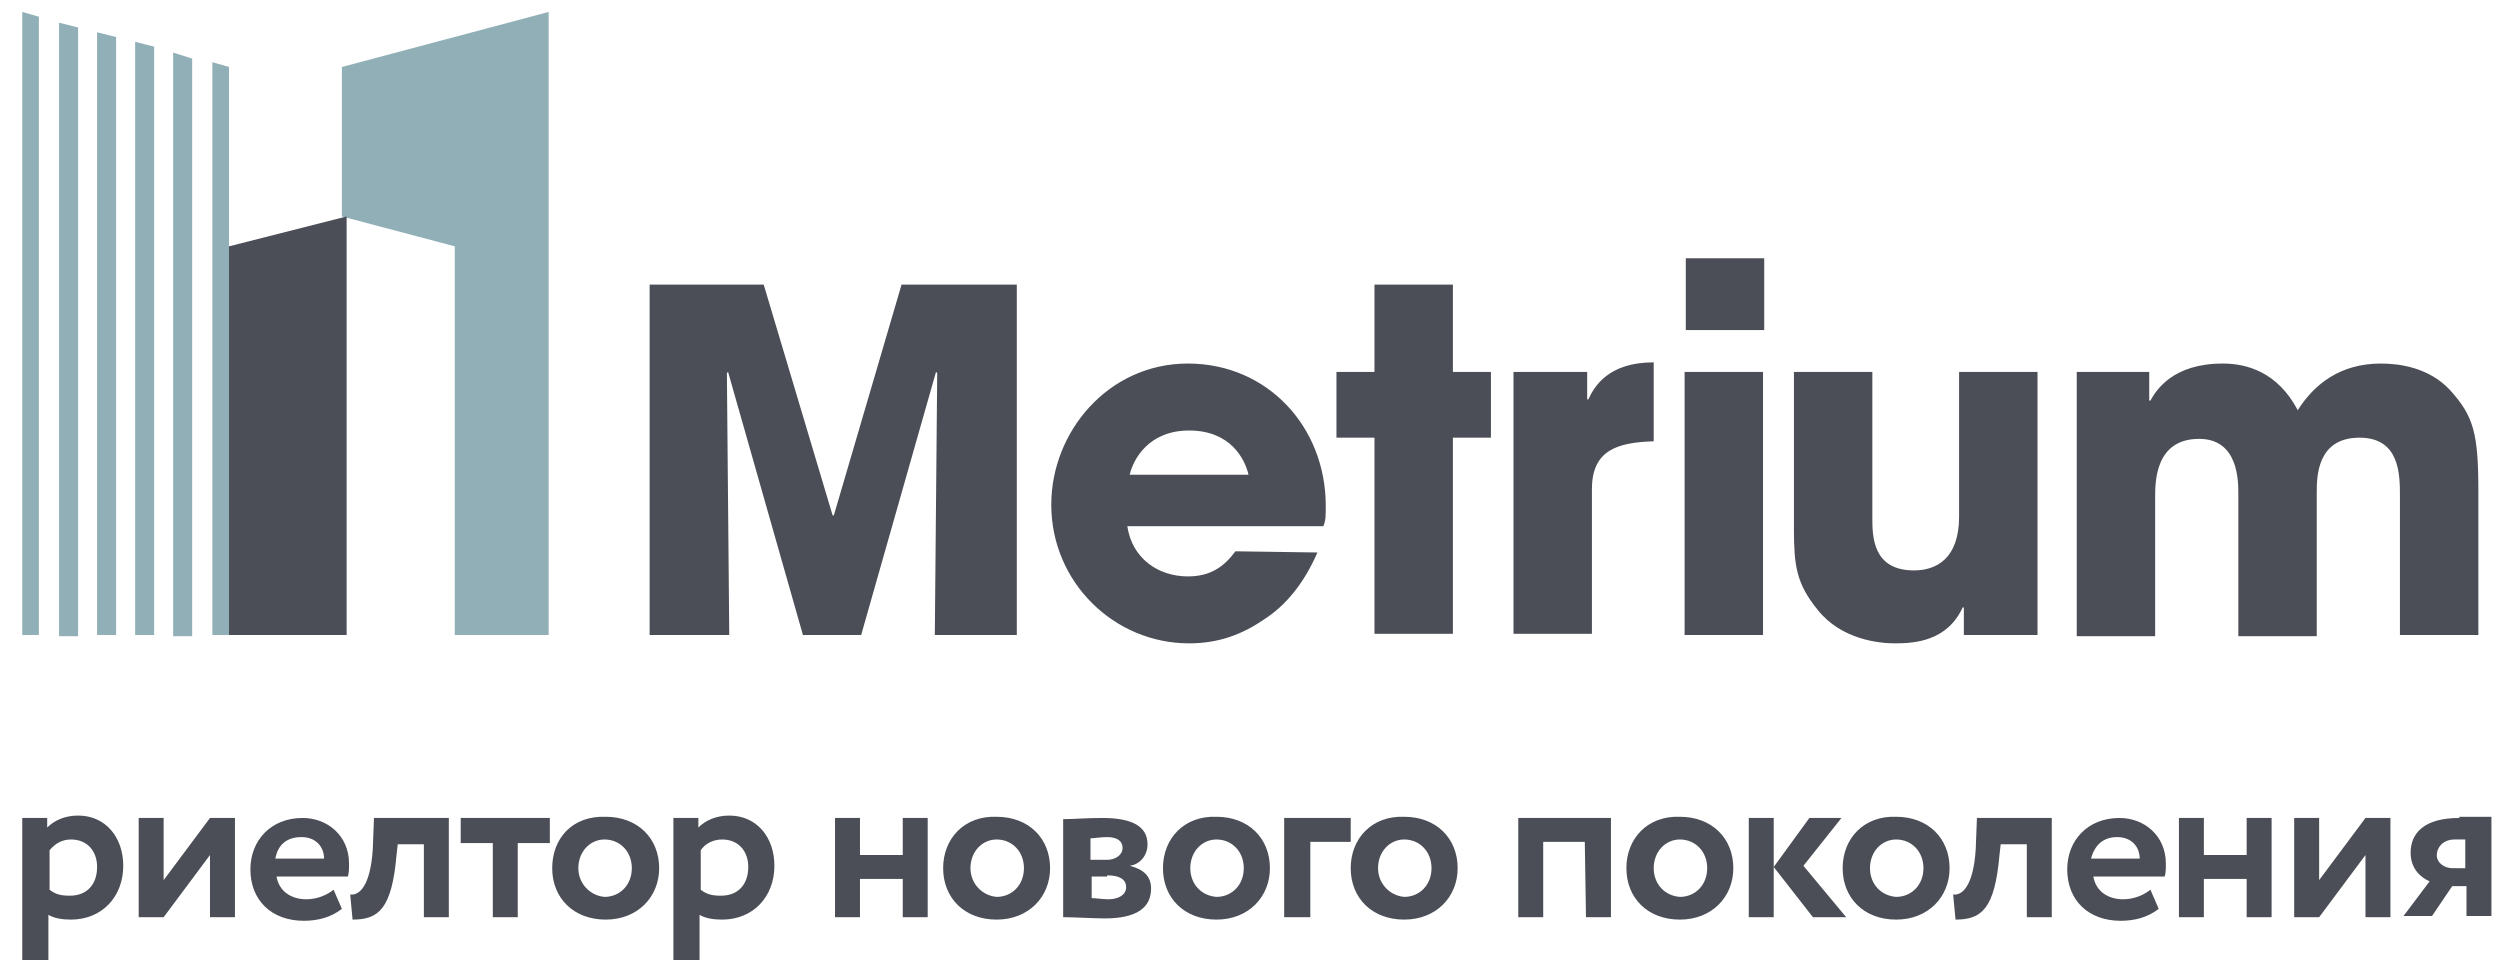 <?xml version="1.0" encoding="UTF-8"?> <svg xmlns="http://www.w3.org/2000/svg" width="151" height="58" viewBox="0 0 151 58" fill="none"><g clip-path="url(#clip0_156_22450)"><path d="M20.65 4.045V13.074L27.468 14.879V38.354H33.138V0.722L20.65 4.045ZM13.832 4.045L12.827 3.756V38.354H13.832V4.045ZM10.459 3.178V38.426H11.607V3.539L10.459 3.178ZM5.865 1.95V38.354H7.014V2.239L5.865 1.95ZM3.569 1.372V38.426H4.717V1.661L3.569 1.372ZM1.344 0.722V38.354H2.348V1.011L1.344 0.722ZM8.162 2.528V38.354H9.31V2.817L8.162 2.528Z" fill="#90AFB6"></path><path d="M125.435 22.463H129.813V24.197H129.884C130.243 23.547 131.248 21.958 134.262 21.958C135.698 21.958 137.564 22.463 138.784 24.775C139.789 23.186 141.368 21.958 143.808 21.958C144.884 21.958 146.679 22.174 147.97 23.547C149.406 25.136 149.693 26.147 149.693 29.686V38.354H144.956V29.975C144.956 28.675 144.956 26.436 142.516 26.436C139.932 26.436 139.932 28.819 139.932 29.758V38.426H135.195V29.831C135.195 29.036 135.195 26.508 132.827 26.508C130.171 26.508 130.171 29.108 130.171 30.047V38.426H125.435V22.463ZM1.415 58.072H2.923V55.255C3.281 55.472 3.784 55.544 4.286 55.544C6.152 55.544 7.444 54.172 7.444 52.294C7.444 50.56 6.368 49.26 4.717 49.26C3.927 49.26 3.281 49.549 2.851 49.983V49.405H1.344V58.072H1.415ZM4.286 50.705C5.291 50.705 5.865 51.427 5.865 52.366C5.865 53.377 5.291 54.1 4.214 54.1C3.712 54.1 3.353 54.027 2.994 53.739V51.355C3.353 50.922 3.784 50.705 4.286 50.705ZM9.884 55.4L12.683 51.644V55.4H14.191V49.405H12.683L9.884 53.161V49.405H8.377V55.4H9.884ZM20.148 53.739C19.789 54.027 19.215 54.316 18.497 54.316C17.564 54.316 16.846 53.811 16.703 52.944H21.009C21.081 52.727 21.081 52.511 21.081 52.149C21.081 50.488 19.789 49.405 18.282 49.405C16.344 49.405 15.124 50.777 15.124 52.511C15.124 54.389 16.415 55.616 18.353 55.616C19.215 55.616 20.004 55.4 20.65 54.894L20.148 53.739ZM18.21 50.56C19.071 50.56 19.573 51.138 19.573 51.861H16.631C16.774 51.066 17.277 50.56 18.21 50.56ZM25.602 55.4H27.109V49.405H22.588L22.516 51.283C22.372 53.594 21.655 54.1 21.152 54.027L21.296 55.544C22.875 55.544 23.664 54.894 23.951 51.644L24.023 50.994H25.602V55.4ZM27.827 50.922H29.765V55.4H31.272V50.922H33.21V49.405H27.827V50.922ZM33.353 52.438C33.353 54.244 34.645 55.544 36.583 55.544C38.521 55.544 39.813 54.172 39.813 52.438C39.813 50.633 38.521 49.333 36.583 49.333C34.573 49.26 33.353 50.633 33.353 52.438ZM34.932 52.438C34.932 51.427 35.65 50.705 36.511 50.705C37.444 50.705 38.162 51.427 38.162 52.438C38.162 53.45 37.444 54.172 36.511 54.172C35.65 54.1 34.932 53.377 34.932 52.438ZM40.746 58.072H42.253V55.255C42.612 55.472 43.114 55.544 43.616 55.544C45.482 55.544 46.774 54.172 46.774 52.294C46.774 50.56 45.698 49.26 44.047 49.26C43.258 49.26 42.612 49.549 42.181 49.983V49.405H40.674V58.072H40.746ZM43.616 50.705C44.621 50.705 45.195 51.427 45.195 52.366C45.195 53.377 44.621 54.1 43.545 54.1C43.042 54.1 42.683 54.027 42.325 53.739V51.355C42.612 50.922 43.114 50.705 43.616 50.705ZM54.526 55.4H56.033V49.405H54.526V51.644H51.942V49.405H50.435V55.4H51.942V53.088H54.526V55.4ZM56.966 52.438C56.966 54.244 58.258 55.544 60.195 55.544C62.133 55.544 63.425 54.172 63.425 52.438C63.425 50.633 62.133 49.333 60.195 49.333C58.258 49.26 56.966 50.633 56.966 52.438ZM58.616 52.438C58.616 51.427 59.334 50.705 60.195 50.705C61.128 50.705 61.846 51.427 61.846 52.438C61.846 53.45 61.128 54.172 60.195 54.172C59.334 54.1 58.616 53.377 58.616 52.438ZM64.358 55.4C64.932 55.4 66.009 55.472 66.726 55.472C68.664 55.472 69.525 54.822 69.525 53.666C69.525 52.944 69.095 52.511 68.234 52.294C68.808 52.222 69.31 51.716 69.31 50.994C69.31 49.91 68.377 49.405 66.583 49.405C65.65 49.405 64.789 49.477 64.215 49.477V55.4H64.358ZM66.87 52.872C67.588 52.872 68.018 53.088 68.018 53.594C68.018 54.027 67.588 54.316 66.942 54.316C66.583 54.316 66.152 54.244 65.937 54.244V52.944H66.87V52.872ZM66.87 50.56C67.444 50.56 67.803 50.777 67.803 51.211C67.803 51.644 67.372 51.933 66.87 51.933H65.865V50.633C66.081 50.633 66.511 50.56 66.87 50.56ZM70.243 52.438C70.243 54.244 71.535 55.544 73.473 55.544C75.411 55.544 76.703 54.172 76.703 52.438C76.703 50.633 75.411 49.333 73.473 49.333C71.535 49.26 70.243 50.633 70.243 52.438ZM71.894 52.438C71.894 51.427 72.612 50.705 73.473 50.705C74.406 50.705 75.124 51.427 75.124 52.438C75.124 53.45 74.406 54.172 73.473 54.172C72.54 54.1 71.894 53.377 71.894 52.438ZM77.635 55.4H79.143V50.849H81.583V49.405H77.564V55.4H77.635ZM81.583 52.438C81.583 54.244 82.875 55.544 84.813 55.544C86.75 55.544 88.042 54.172 88.042 52.438C88.042 50.633 86.75 49.333 84.813 49.333C82.875 49.26 81.583 50.633 81.583 52.438ZM83.234 52.438C83.234 51.427 83.951 50.705 84.813 50.705C85.746 50.705 86.463 51.427 86.463 52.438C86.463 53.45 85.746 54.172 84.813 54.172C83.951 54.1 83.234 53.377 83.234 52.438ZM95.793 55.4H97.301V49.405H91.703V55.4H93.21V50.849H95.722L95.793 55.4ZM98.234 52.438C98.234 54.244 99.525 55.544 101.463 55.544C103.401 55.544 104.693 54.172 104.693 52.438C104.693 50.633 103.401 49.333 101.463 49.333C99.525 49.26 98.234 50.633 98.234 52.438ZM99.884 52.438C99.884 51.427 100.602 50.705 101.463 50.705C102.396 50.705 103.114 51.427 103.114 52.438C103.114 53.45 102.396 54.172 101.463 54.172C100.53 54.1 99.884 53.377 99.884 52.438ZM111.224 49.405H109.286L107.133 52.366L109.502 55.4H111.511L108.927 52.294L111.224 49.405ZM105.626 55.4H107.133V49.405H105.626V55.4ZM111.296 52.438C111.296 54.244 112.588 55.544 114.525 55.544C116.463 55.544 117.755 54.172 117.755 52.438C117.755 50.633 116.463 49.333 114.525 49.333C112.588 49.26 111.296 50.633 111.296 52.438ZM112.947 52.438C112.947 51.427 113.664 50.705 114.525 50.705C115.458 50.705 116.176 51.427 116.176 52.438C116.176 53.45 115.458 54.172 114.525 54.172C113.592 54.1 112.947 53.377 112.947 52.438ZM122.42 55.4H123.927V49.405H119.406L119.334 51.283C119.191 53.594 118.473 54.1 117.97 54.027L118.114 55.544C119.693 55.544 120.482 54.894 120.769 51.644L120.841 50.994H122.42V55.4ZM129.884 53.739C129.525 54.027 128.951 54.316 128.234 54.316C127.301 54.316 126.583 53.811 126.439 52.944H130.746C130.817 52.727 130.817 52.511 130.817 52.149C130.817 50.488 129.525 49.405 128.018 49.405C126.08 49.405 124.86 50.777 124.86 52.511C124.86 54.389 126.152 55.616 128.09 55.616C128.951 55.616 129.741 55.4 130.387 54.894L129.884 53.739ZM127.875 50.56C128.736 50.56 129.238 51.138 129.238 51.861H126.296C126.511 51.066 127.014 50.56 127.875 50.56ZM135.698 55.4H137.205V49.405H135.698V51.644H133.114V49.405H131.607V55.4H133.114V53.088H135.698V55.4ZM140.076 55.4L142.875 51.644V55.4H144.382V49.405H142.875L140.076 53.161V49.405H138.569V55.4H140.076ZM148.545 49.405C146.391 49.405 145.602 50.344 145.602 51.499C145.602 52.511 146.248 53.016 146.75 53.233L145.171 55.328H146.894L148.114 53.522H148.975V55.328H150.482V49.333H148.545V49.405ZM147.181 51.644C147.181 51.211 147.54 50.705 148.258 50.705H148.903V52.438H148.114C147.683 52.438 147.181 52.149 147.181 51.644ZM20.937 13.073V38.354H13.832V14.879L20.937 13.073ZM39.238 17.191H46.128L50.291 31.131H50.363L54.454 17.191H61.415V38.354H56.463L56.607 22.535L56.535 22.463L52.014 38.354H48.497L43.975 22.463L43.904 22.535L44.047 38.354H39.238V17.191ZM75.411 28.675C75.195 27.736 74.334 26.003 71.822 26.003C69.382 26.003 68.449 27.736 68.234 28.675H75.411ZM79.573 33.37C78.784 35.176 77.707 36.548 76.344 37.415C74.98 38.354 73.545 38.859 71.822 38.859C67.301 38.859 63.497 35.176 63.497 30.481C63.497 26.075 66.942 21.958 71.75 21.958C76.559 21.958 80.076 25.786 80.076 30.553C80.076 31.203 80.076 31.42 79.932 31.781H68.09C68.377 33.731 69.956 34.815 71.75 34.815C73.186 34.815 73.975 34.164 74.621 33.298L79.573 33.37ZM87.755 22.463H90.052V26.436H87.755V38.282H83.018V26.436H80.722V22.463H83.018V17.191H87.755V22.463ZM91.415 22.463H95.865V24.125H95.937C96.296 23.33 97.157 21.885 99.884 21.885V26.653C97.731 26.725 96.152 27.158 96.152 29.542V38.282H91.415V22.463ZM106.487 38.354H101.75V22.463H106.487V38.354ZM101.822 15.601H106.559V19.935H101.822V15.601ZM123.066 38.354H118.616V36.692H118.545C117.612 38.715 115.674 38.859 114.454 38.859C113.521 38.859 111.224 38.643 109.789 36.837C108.497 35.248 108.353 34.164 108.353 31.925V22.463H113.09V31.275C113.09 32.359 113.09 34.453 115.602 34.453C116.966 34.453 118.329 33.731 118.329 31.203V22.463H123.066V38.354Z" fill="#4B4E56"></path></g><defs><clipPath id="clip0_156_22450"><rect width="150" height="58" fill="white" transform="translate(0.482)"></rect></clipPath></defs></svg> 